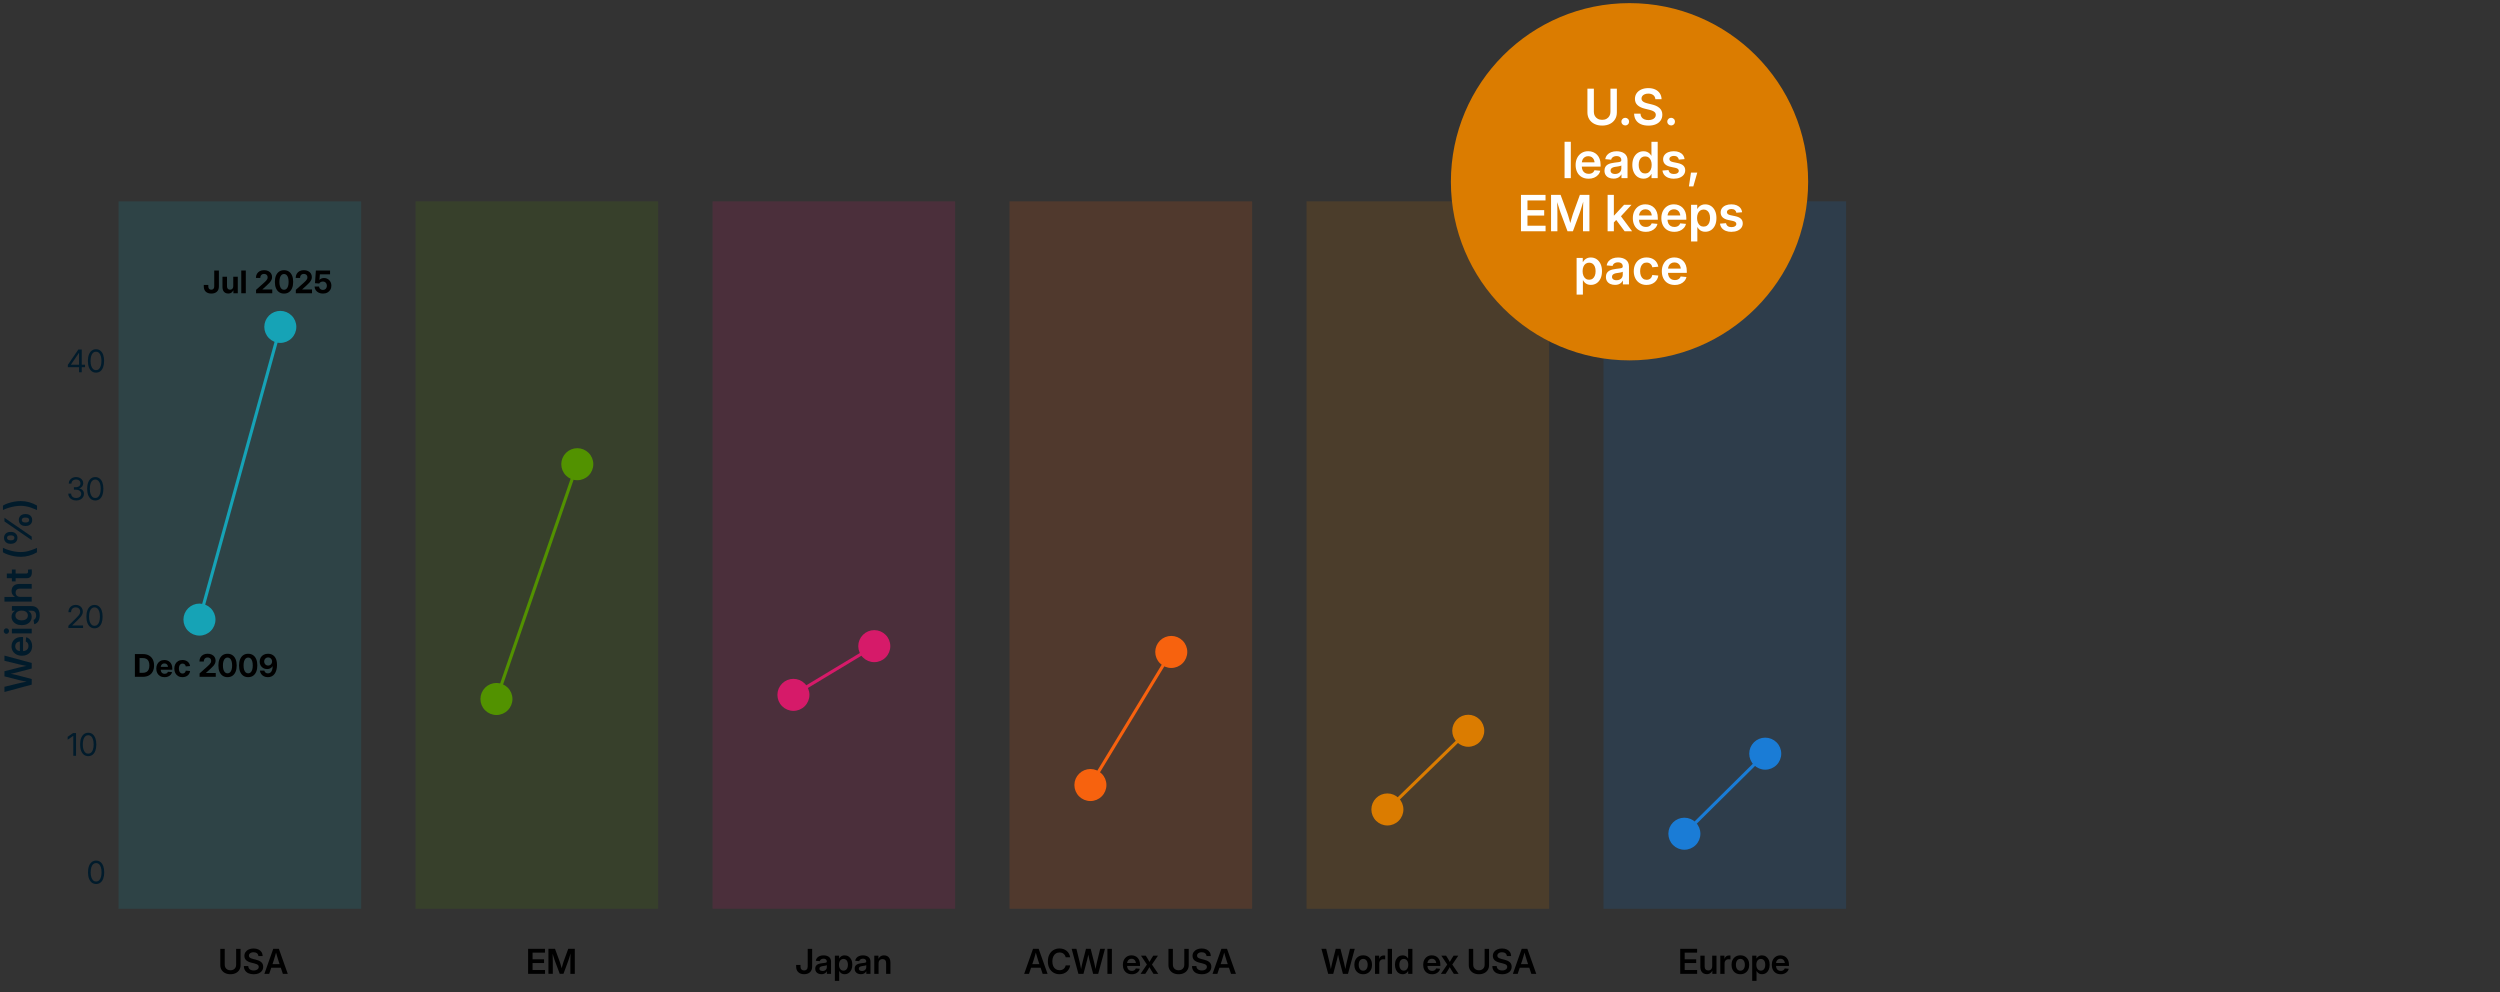 <?xml version="1.0" encoding="UTF-8"?>
<svg id="Layer_1" xmlns="http://www.w3.org/2000/svg" xmlns:xlink="http://www.w3.org/1999/xlink" version="1.1" viewBox="0 0 1600 635">
  <rect x="0" y="0" width="1600" height="635" fill="#333333" stroke="none"/>
  <!-- Generator: Adobe Illustrator 29.8.1, SVG Export Plug-In . SVG Version: 2.1.1 Build 2)  -->
  <defs>
    <style>
      .st0, .st1, .st2, .st3, .st4, .st5 {
        fill: none;
      }

      .st6, .st7, .st8, .st9, .st10, .st11 {
        opacity: .15;
      }

      .st6, .st12 {
        fill: #1a7cd6;
      }

      .st13, .st1 {
        stroke: #db7c00;
      }

      .st13, .st14, .st8 {
        fill: #db7c00;
      }

      .st13, .st15 {
        stroke-miterlimit: 10;
      }

      .st1, .st2, .st16, .st3, .st17, .st4, .st18, .st5, .st12, .st19 {
        stroke-linejoin: round;
      }

      .st1, .st2, .st3, .st4, .st15, .st5 {
        stroke-width: 2px;
      }

      .st1, .st2, .st3, .st4, .st5 {
        stroke-linecap: square;
      }

      .st20, .st18 {
        fill: #d61a69;
      }

      .st21 {
        isolation: isolate;
      }

      .st2, .st18 {
        stroke: #d61a69;
      }

      .st22 {
        fill: #011b2b;
      }

      .st23 {
        clip-path: url(#clippath-1);
      }

      .st24 {
        clip-path: url(#clippath-3);
      }

      .st25 {
        clip-path: url(#clippath-4);
      }

      .st26 {
        clip-path: url(#clippath-2);
      }

      .st27 {
        clip-path: url(#clippath-7);
      }

      .st28 {
        clip-path: url(#clippath-6);
      }

      .st29 {
        clip-path: url(#clippath-9);
      }

      .st30 {
        clip-path: url(#clippath-8);
      }

      .st31 {
        clip-path: url(#clippath-5);
      }

      .st16, .st3 {
        stroke: #529200;
      }

      .st16, .st11 {
        fill: #529200;
      }

      .st32, .st15 {
        fill: #fff;
      }

      .st17 {
        fill: #f7620e;
        stroke: #f7620e;
      }

      .st4 {
        stroke: #f7620e;
      }

      .st7 {
        fill: #f7620e;
      }

      .st15, .st12 {
        stroke: #1a7cd6;
      }

      .st10, .st19 {
        fill: #16a3b6;
      }

      .st5, .st19 {
        stroke: #16a3b6;
      }

      .st33 {
        clip-path: url(#clippath);
      }
    </style>
    <clipPath id="clippath">
      <rect class="st0" x="75.89" y="183.26" width="155.25" height="398.34"/>
    </clipPath>
    <clipPath id="clippath-1">
      <rect class="st10" x="75.89" y="128.87" width="155.25" height="452.74"/>
    </clipPath>
    <clipPath id="clippath-2">
      <rect class="st0" x="265.97" y="183.26" width="155.25" height="398.34"/>
    </clipPath>
    <clipPath id="clippath-3">
      <rect class="st11" x="265.97" y="128.87" width="155.25" height="452.74"/>
    </clipPath>
    <clipPath id="clippath-4">
      <rect class="st0" x="646.11" y="183.26" width="155.25" height="398.34"/>
    </clipPath>
    <clipPath id="clippath-5">
      <rect class="st7" x="646.11" y="128.87" width="155.25" height="452.74"/>
    </clipPath>
    <clipPath id="clippath-6">
      <rect class="st0" x="836.18" y="183.26" width="155.25" height="398.34"/>
    </clipPath>
    <clipPath id="clippath-7">
      <rect class="st8" x="836.18" y="128.87" width="155.25" height="452.74"/>
    </clipPath>
    <clipPath id="clippath-8">
      <rect class="st0" x="1026.25" y="183.26" width="155.25" height="398.34"/>
    </clipPath>
    <clipPath id="clippath-9">
      <rect class="st6" x="1026.25" y="128.87" width="155.25" height="452.74"/>
    </clipPath>
  </defs>
  <g id="figure_1">
    <g id="axes_1">
      <g id="line2d_1">
        <g class="st33">
          <path class="st5" d="M127.65,396.54l51.75-187.33"/>
        </g>
      </g>
      <g id="matplotlib.axis_2">
        <g id="ytick_1">
          <g id="text_1">
            <g class="st21">
              <path class="st22" d="M61.51,565.75c-1.07,0-2-.3-2.77-.9s-1.37-1.46-1.79-2.57-.63-2.45-.63-4,.21-2.89.63-4.01,1.02-1.98,1.79-2.58,1.7-.91,2.77-.91,2,.3,2.78.91,1.38,1.47,1.79,2.58.62,2.45.62,4.01-.21,2.88-.62,4-1.01,1.98-1.79,2.58-1.7.9-2.78.9ZM61.51,564.17c.73,0,1.35-.24,1.87-.71s.92-1.15,1.19-2.03.42-1.93.42-3.16-.14-2.3-.42-3.18-.67-1.56-1.19-2.03-1.14-.71-1.87-.71-1.35.24-1.87.71-.92,1.15-1.19,2.03-.42,1.94-.42,3.18.14,2.29.42,3.16.67,1.55,1.19,2.03,1.14.71,1.87.71Z"/>
            </g>
          </g>
        </g>
        <g id="ytick_2">
          <g id="text_2">
            <g class="st21">
              <path class="st22" d="M48.67,469.17v14.55h-1.76v-12.77h-.05l-3.57,2.49v-1.88l3.43-2.38h1.95Z"/>
              <path class="st22" d="M56.46,483.93c-1.07,0-2-.3-2.77-.9s-1.37-1.46-1.79-2.57-.63-2.45-.63-4,.21-2.89.63-4.01,1.02-1.98,1.79-2.58,1.7-.91,2.77-.91,2,.3,2.78.91,1.38,1.47,1.79,2.58.62,2.45.62,4.01-.21,2.88-.62,4-1.01,1.98-1.79,2.58-1.7.9-2.78.9ZM56.46,482.35c.73,0,1.35-.24,1.87-.71s.92-1.15,1.19-2.03.42-1.93.42-3.16-.14-2.3-.42-3.18-.67-1.56-1.19-2.03-1.14-.71-1.87-.71-1.35.24-1.87.71-.92,1.15-1.19,2.03-.42,1.94-.42,3.18.14,2.29.42,3.16.67,1.55,1.19,2.03,1.14.71,1.87.71Z"/>
            </g>
          </g>
        </g>
        <g id="ytick_3">
          <g id="text_3">
            <g class="st21">
              <path class="st22" d="M43.75,401.9v-1.42l5.02-4.95c.59-.58,1.07-1.09,1.44-1.52s.65-.85.83-1.26.27-.85.27-1.32c0-.56-.12-1.04-.36-1.45s-.58-.72-1.01-.94-.93-.33-1.5-.33c-.62,0-1.15.13-1.59.38s-.78.61-1.01,1.07-.35,1.01-.35,1.63h-1.7c0-.92.2-1.74.59-2.44s.94-1.25,1.65-1.64,1.51-.59,2.43-.59,1.67.18,2.35.55,1.22.87,1.61,1.51.59,1.37.59,2.19c0,.59-.1,1.14-.31,1.67s-.55,1.08-1.02,1.67-1.1,1.27-1.88,2.04l-3.59,3.49v.07h6.96v1.59h-9.42Z"/>
              <path class="st22" d="M60.48,402.12c-1.07,0-2-.3-2.77-.9s-1.37-1.46-1.79-2.57-.63-2.45-.63-4,.21-2.89.63-4.01,1.02-1.98,1.79-2.58,1.7-.91,2.77-.91,2,.3,2.78.91,1.38,1.47,1.79,2.58.62,2.45.62,4.01-.21,2.88-.62,4-1.01,1.98-1.79,2.58-1.7.9-2.78.9ZM60.48,400.53c.73,0,1.35-.24,1.87-.71s.92-1.15,1.19-2.03.42-1.93.42-3.16-.14-2.3-.42-3.18-.67-1.56-1.19-2.03-1.14-.71-1.87-.71-1.35.24-1.87.71-.92,1.15-1.19,2.03-.42,1.94-.42,3.18.14,2.29.42,3.16.67,1.55,1.19,2.03,1.14.71,1.87.71Z"/>
            </g>
          </g>
        </g>
        <g id="ytick_4">
          <g id="text_4">
            <g class="st21">
              <path class="st22" d="M48.74,320.3c-.98,0-1.85-.19-2.6-.56s-1.35-.89-1.78-1.54-.66-1.42-.67-2.29h1.82c.02.59.16,1.09.43,1.51s.64.74,1.11.96,1.03.33,1.66.33,1.21-.11,1.7-.33.87-.53,1.15-.94.42-.87.42-1.41-.14-.99-.43-1.38-.69-.7-1.21-.92-1.14-.33-1.86-.33h-1.18v-1.58h1.18c.6,0,1.12-.1,1.58-.3s.81-.48,1.06-.84.38-.79.38-1.27c0-.52-.12-.97-.35-1.35s-.56-.67-.98-.87-.92-.31-1.49-.31-1.07.1-1.51.31-.79.51-1.04.9-.39.86-.4,1.42h-1.74c.01-.83.23-1.56.64-2.19s.97-1.12,1.68-1.48,1.5-.53,2.39-.53,1.69.18,2.38.54,1.22.84,1.61,1.44.58,1.28.58,2.03-.23,1.45-.68,2.02-1.07.97-1.85,1.21v.07c.62.1,1.15.32,1.6.63s.8.72,1.04,1.2.37,1.01.37,1.61c0,.82-.22,1.55-.65,2.19s-1.03,1.14-1.78,1.51-1.61.55-2.56.55Z"/>
              <path class="st22" d="M60.97,320.3c-1.07,0-2-.3-2.77-.9s-1.37-1.46-1.79-2.57-.63-2.45-.63-4,.21-2.89.63-4.01,1.02-1.98,1.79-2.58,1.7-.91,2.77-.91,2,.3,2.78.91,1.38,1.47,1.79,2.58.62,2.45.62,4.01-.21,2.88-.62,4-1.01,1.98-1.79,2.58-1.7.9-2.78.9ZM60.97,318.72c.73,0,1.35-.24,1.87-.71s.92-1.15,1.19-2.03.42-1.93.42-3.16-.14-2.3-.42-3.18-.67-1.56-1.19-2.03-1.14-.71-1.87-.71-1.35.24-1.87.71-.92,1.15-1.19,2.03-.42,1.94-.42,3.18.14,2.29.42,3.16.67,1.55,1.19,2.03,1.14.71,1.87.71Z"/>
            </g>
          </g>
        </g>
        <g id="ytick_5">
          <g id="text_5">
            <g class="st21">
              <path class="st22" d="M43.42,234.99v-1.47l6.7-9.8h1.09v2.13h-.67l-5.13,7.5v.06h9.01v1.59h-11.01ZM50.6,238.26v-14.55h1.72v14.55h-1.72Z"/>
              <path class="st22" d="M61.44,238.48c-1.07,0-2-.3-2.77-.9s-1.37-1.46-1.79-2.57-.63-2.45-.63-4,.21-2.89.63-4.01,1.02-1.98,1.79-2.58,1.7-.91,2.77-.91,2,.3,2.78.91,1.38,1.47,1.79,2.58.62,2.45.62,4.01-.21,2.88-.62,4-1.01,1.98-1.79,2.58-1.7.9-2.78.9ZM61.44,236.9c.73,0,1.35-.24,1.87-.71s.92-1.15,1.19-2.03.42-1.93.42-3.16-.14-2.3-.42-3.18-.67-1.56-1.19-2.03-1.14-.71-1.87-.71-1.35.24-1.87.71-.92,1.15-1.19,2.03-.42,1.94-.42,3.18.14,2.29.42,3.16.67,1.55,1.19,2.03,1.14.71,1.87.71Z"/>
            </g>
          </g>
        </g>
        <g id="text_6">
          <g class="st21">
            <path class="st22" d="M20.31,438.16l-17.46,4.71v-3.32l9.36-2.3c.66-.16,1.35-.3,2.05-.44s1.41-.27,2.11-.4,1.4-.26,2.09-.39v.54c-.69-.13-1.38-.27-2.09-.4s-1.41-.28-2.11-.43-1.39-.3-2.05-.47l-9.36-2.39v-3.29l9.36-2.37c.66-.16,1.35-.32,2.05-.47s1.41-.3,2.11-.44,1.4-.28,2.09-.41v.57c-.69-.13-1.38-.26-2.09-.39s-1.41-.27-2.11-.42-1.39-.3-2.05-.45l-9.36-2.29v-3.33l17.46,4.72v3.54l-9.9,2.61c-.8.21-1.66.4-2.59.58s-1.93.37-2.99.57v-.77c1.05.22,2.03.41,2.95.57s1.79.36,2.63.57l9.9,2.61v3.55Z"/>
            <path class="st22" d="M20.58,413.47c0,1.27-.28,2.37-.83,3.3s-1.32,1.64-2.31,2.14-2.13.75-3.44.75-2.44-.25-3.44-.76-1.78-1.21-2.34-2.12-.84-1.95-.84-3.15c0-.86.14-1.65.43-2.37s.71-1.35,1.27-1.89,1.24-.96,2.04-1.25,1.73-.45,2.77-.45h.87v10.7h-2.05v-9.2l.57,1.36c-.72,0-1.34.12-1.87.36s-.94.59-1.23,1.05-.44,1.01-.44,1.66.15,1.19.44,1.66.7.82,1.22,1.07,1.12.38,1.79.38h1.35c.77,0,1.42-.13,1.97-.4s.97-.64,1.27-1.14.44-1.08.44-1.76c0-.47-.07-.89-.21-1.27s-.34-.69-.6-.95-.57-.45-.93-.57l.26-2.78c.76.17,1.43.52,2,1.04s1.03,1.18,1.35,1.96.48,1.66.48,2.62Z"/>
            <path class="st22" d="M5.77,403.89c0,.5-.16.92-.49,1.26s-.72.51-1.19.51-.88-.17-1.2-.51-.48-.76-.48-1.26.16-.92.48-1.26.72-.51,1.2-.51.87.17,1.19.52.49.76.49,1.25ZM20.31,405.39H7.61v-3h12.7v3Z"/>
            <path class="st22" d="M25.42,393.87c0,1.07-.15,2-.44,2.78s-.71,1.42-1.24,1.9-1.14.8-1.84.97l-.41-2.77c.3-.11.58-.29.83-.53s.44-.56.59-.96.22-.86.22-1.39c0-.93-.24-1.66-.71-2.2s-1.18-.8-2.12-.8h-2.16v.12c.41.21.77.48,1.1.82s.58.74.76,1.22.28,1.04.28,1.68c0,1.04-.26,1.96-.77,2.78s-1.24,1.45-2.19,1.91-2.08.69-3.4.69-2.49-.23-3.46-.7-1.72-1.1-2.26-1.92-.8-1.73-.8-2.77c0-.64.1-1.2.3-1.69s.46-.9.8-1.24.7-.62,1.11-.84v-.08h-1.99v-2.95h12.54c1.23,0,2.23.26,3.01.78s1.35,1.23,1.72,2.13.55,1.92.55,3.06ZM17.85,393.94c0-.66-.16-1.22-.49-1.69s-.78-.83-1.38-1.08-1.3-.38-2.11-.38-1.51.12-2.11.38-1.07.61-1.41,1.08-.5,1.04-.5,1.69.16,1.19.49,1.65.79.81,1.39,1.06,1.31.37,2.13.37,1.54-.12,2.13-.37,1.05-.6,1.37-1.06.47-1.01.47-1.65Z"/>
            <path class="st22" d="M13.01,382.01h7.3v3H2.85v-2.99h7.96v.49c-1.12-.38-1.96-.93-2.54-1.65s-.87-1.61-.87-2.68c0-.88.19-1.66.57-2.33s.93-1.19,1.66-1.56,1.63-.56,2.69-.56h7.99v3h-7.52c-.9,0-1.59.22-2.07.66s-.72,1.06-.72,1.86c0,.53.11,1,.33,1.42s.55.74,1,.98,1.01.36,1.68.36Z"/>
            <path class="st22" d="M4.35,370.05v-3h12.35c.45,0,.78-.1.97-.29s.29-.52.29-.99c0-.17,0-.38-.02-.62s-.03-.43-.05-.58l2.37-.22c.05.27.08.57.1.91s.03.67.03.99c0,1.27-.28,2.21-.84,2.85s-1.39.95-2.5.95H4.35ZM7.61,364.52h2.39v7.56h-2.39v-7.56Z"/>
            <path class="st22" d="M13.29,356.36c-1.32,0-2.69-.12-4.1-.37s-2.75-.59-4.03-1.02-2.37-.93-3.29-1.49v-2.86c1.16.55,2.4,1.02,3.7,1.43s2.62.72,3.93.94,2.58.33,3.78.33c1.08,0,2.15-.1,3.22-.29s2.19-.49,3.36-.88,2.44-.91,3.8-1.52v2.86c-1.59.94-3.27,1.65-5.03,2.14s-3.54.74-5.35.74Z"/>
            <path class="st22" d="M11.17,344.22c0,.78-.18,1.46-.53,2.03s-.83,1.01-1.43,1.32-1.28.46-2.04.46h-.6c-.77,0-1.45-.15-2.05-.46s-1.08-.75-1.43-1.32-.53-1.25-.53-2.03.18-1.47.53-2.03.83-1,1.43-1.31,1.29-.46,2.05-.46h.6c.76,0,1.44.15,2.04.46s1.08.75,1.43,1.31.53,1.24.53,2.02ZM20.31,345.72l-17.46-12v-2.33l17.46,12v2.33ZM9.23,344.22c0-.52-.19-.91-.57-1.17s-.87-.39-1.48-.39h-.6c-.61,0-1.11.13-1.49.38s-.58.65-.58,1.18.19.92.58,1.18.88.39,1.49.39h.6c.61,0,1.1-.13,1.48-.39s.57-.65.57-1.18ZM20.61,332.81c0,.78-.17,1.46-.52,2.03s-.82,1.01-1.43,1.32-1.29.46-2.04.46h-.6c-.76,0-1.44-.15-2.04-.46s-1.08-.75-1.43-1.32-.52-1.25-.52-2.03.17-1.47.52-2.03.82-1,1.43-1.31,1.29-.46,2.04-.46h.6c.77,0,1.45.15,2.05.46s1.08.75,1.42,1.31.52,1.24.52,2.02ZM18.67,332.81c0-.52-.19-.91-.57-1.17s-.88-.39-1.49-.39h-.6c-.61,0-1.11.13-1.49.38s-.58.65-.58,1.18.2.92.59,1.18.89.39,1.49.39h.6c.61,0,1.11-.13,1.49-.39s.57-.65.57-1.18Z"/>
            <path class="st22" d="M23.68,326.42c-1.38-.62-2.65-1.13-3.82-1.53s-2.29-.69-3.36-.88-2.13-.29-3.21-.29c-1.2,0-2.46.11-3.78.33s-2.63.53-3.93.93-2.54.88-3.7,1.44v-2.86c.92-.56,2.02-1.06,3.29-1.49s2.62-.77,4.03-1.02,2.78-.37,4.1-.37c1.81,0,3.6.25,5.37.74s3.44,1.21,5.02,2.14v2.86Z"/>
          </g>
        </g>
      </g>
      <g id="PathCollection_1">
        <g>
          <rect class="st10" x="75.89" y="128.87" width="155.25" height="452.74"/>
          <g class="st23">
            <g>
              <path id="m6e4709a8f9" class="st19" d="M127.65,406.29c2.59,0,5.07-1.03,6.89-2.86,1.83-1.83,2.86-4.31,2.86-6.89s-1.03-5.07-2.86-6.89c-1.83-1.83-4.31-2.86-6.89-2.86s-5.07,1.03-6.89,2.86c-1.83,1.83-2.86,4.31-2.86,6.89s1.03,5.07,2.86,6.89c1.83,1.83,4.31,2.86,6.89,2.86Z"/>
              <path id="m6e4709a8f91" data-name="m6e4709a8f9" class="st19" d="M179.4,218.96c2.59,0,5.07-1.03,6.89-2.86,1.83-1.83,2.86-4.31,2.86-6.89s-1.03-5.07-2.86-6.89c-1.83-1.83-4.31-2.86-6.89-2.86s-5.07,1.03-6.89,2.86c-1.83,1.83-2.86,4.31-2.86,6.89s1.03,5.07,2.86,6.89c1.83,1.83,4.31,2.86,6.89,2.86Z"/>
            </g>
          </g>
        </g>
      </g>
      <g id="text_7">
        <g class="st21">
          <path d="M147.49,623.51c-1.3,0-2.44-.25-3.42-.74-.97-.49-1.73-1.17-2.27-2.04-.54-.87-.81-1.88-.81-3.01v-10.46h2.84v10.24c0,.67.15,1.27.45,1.79.3.52.72.93,1.27,1.24.55.3,1.19.45,1.94.45s1.39-.15,1.93-.45.96-.71,1.26-1.24c.3-.52.45-1.12.45-1.79v-10.24h2.83v10.46c0,1.14-.27,2.14-.8,3.01-.53.87-1.29,1.55-2.26,2.04-.97.49-2.11.74-3.41.74Z"/>
          <path d="M162.35,623.52c-1.29,0-2.4-.21-3.33-.62s-1.65-1.02-2.16-1.8c-.51-.79-.77-1.73-.79-2.83h2.8c.02.61.18,1.12.47,1.54.29.42.7.74,1.21.96.52.22,1.11.33,1.79.33s1.22-.09,1.71-.29c.49-.19.87-.46,1.14-.8.28-.35.41-.75.41-1.22,0-.39-.11-.73-.33-1-.22-.28-.54-.51-.98-.71-.43-.2-.98-.38-1.63-.53l-1.76-.43c-1.48-.35-2.6-.88-3.36-1.59-.76-.71-1.13-1.63-1.13-2.76,0-.95.25-1.77.75-2.49.5-.71,1.19-1.27,2.07-1.66.88-.39,1.9-.59,3.06-.59s2.18.2,3.04.6c.86.4,1.54.97,2.02,1.7.48.73.74,1.59.77,2.57h-2.74c-.06-.77-.37-1.38-.92-1.81-.56-.43-1.29-.65-2.2-.65-.59,0-1.12.09-1.56.28-.45.19-.79.44-1.04.77-.25.33-.37.7-.37,1.12s.12.74.35,1.01c.23.27.56.5.98.69s.92.35,1.5.48l1.57.38c.72.17,1.38.38,1.96.63.58.26,1.08.57,1.5.93.42.37.74.79.96,1.28s.33,1.05.33,1.69c0,.97-.25,1.81-.74,2.54-.49.72-1.19,1.29-2.11,1.69-.91.4-2,.6-3.27.6Z"/>
          <path d="M169.21,623.26l5.66-16.01h3.6l5.7,16.01h-3.14l-2.81-8.37c-.28-.87-.57-1.83-.88-2.87s-.65-2.25-1.03-3.62h.71c-.38,1.38-.72,2.59-1.03,3.63-.3,1.04-.59,1.99-.87,2.86l-2.83,8.37h-3.09ZM172.54,619.37v-2.32h8.3v2.32h-8.3Z"/>
        </g>
      </g>
      <g id="text_8">
        <g class="st21">
          <path d="M89.32,418.61v14.55h-2.99v-14.55h2.99ZM91.46,433.16h-3.77v-2.55h3.61c.96,0,1.76-.18,2.4-.53s1.11-.88,1.43-1.58.47-1.58.47-2.63-.16-1.92-.47-2.62-.79-1.22-1.42-1.57-1.42-.52-2.37-.52h-3.71v-2.55h3.89c1.46,0,2.73.29,3.78.88s1.87,1.42,2.45,2.51.86,2.38.86,3.88-.29,2.8-.86,3.89-1.39,1.93-2.46,2.51-2.34.88-3.82.88Z"/>
          <path d="M105.28,433.39c-1.07,0-2-.23-2.79-.69s-1.4-1.1-1.83-1.92-.64-1.78-.64-2.88.22-2.03.65-2.86,1.04-1.47,1.81-1.94,1.67-.7,2.69-.7c.74,0,1.41.12,2.04.37s1.16.6,1.62,1.07.81,1.04,1.06,1.71.38,1.43.38,2.29v.79h-9.14v-1.84h7.73l-1.33.46c0-.54-.09-1.01-.27-1.41s-.45-.7-.79-.92-.76-.32-1.26-.32-.91.11-1.25.33-.62.52-.81.91-.28.84-.28,1.35v1.28c0,.57.1,1.07.3,1.48s.49.73.86.95.82.33,1.32.33c.36,0,.69-.05.98-.16s.53-.25.73-.45.34-.43.43-.69l2.64.21c-.15.64-.45,1.21-.89,1.7s-1.01.87-1.68,1.15-1.43.41-2.27.41Z"/>
          <path d="M116.8,433.39c-1.06,0-1.99-.23-2.77-.69s-1.4-1.11-1.83-1.93-.65-1.78-.65-2.87.22-2.05.65-2.88,1.04-1.47,1.83-1.93,1.71-.69,2.77-.69c.66,0,1.28.09,1.84.28s1.05.45,1.47.79.77.75,1.03,1.23.43,1.01.5,1.59l-2.75.22c-.05-.27-.13-.52-.24-.74s-.25-.41-.43-.57-.38-.28-.61-.37-.49-.13-.78-.13c-.5,0-.92.13-1.27.4s-.62.63-.8,1.11-.27,1.04-.27,1.67.09,1.19.27,1.67.45.85.8,1.11.77.4,1.27.4c.29,0,.54-.04.78-.13s.43-.21.61-.37.32-.35.43-.58.2-.48.25-.76l2.76.22c-.07.59-.23,1.12-.49,1.6s-.6.89-1.03,1.24-.92.62-1.48.81-1.18.28-1.85.28Z"/>
          <path d="M127.73,433.16v-2.18l5.25-4.69c.44-.4.82-.77,1.14-1.11s.57-.68.75-1.03.27-.74.27-1.17-.1-.84-.29-1.17-.46-.58-.81-.76-.75-.27-1.21-.27c-.49,0-.91.1-1.27.31s-.63.5-.83.89-.29.85-.29,1.39h-2.8c0-1.01.22-1.89.65-2.63s1.04-1.32,1.82-1.73,1.69-.62,2.74-.62,1.9.18,2.67.55,1.38.88,1.81,1.55.65,1.44.65,2.32c0,.62-.12,1.2-.36,1.74s-.61,1.11-1.11,1.69-1.17,1.24-1.99,1.97l-2.7,2.45v.06h6.27v2.43h-10.37Z"/>
          <path d="M145.62,433.38c-1.22,0-2.27-.3-3.14-.9s-1.54-1.46-2.01-2.57-.7-2.45-.7-4.01.23-2.89.7-4.01,1.14-1.98,2.01-2.58,1.92-.9,3.14-.9,2.26.3,3.14.9,1.55,1.46,2.02,2.58.7,2.46.7,4.01-.23,2.89-.7,4.01-1.14,1.97-2.01,2.57-1.92.9-3.14.9ZM145.62,430.94c.61,0,1.14-.2,1.58-.6s.77-.98,1.01-1.73.35-1.66.35-2.71-.12-1.97-.35-2.73-.57-1.34-1.01-1.74-.96-.6-1.58-.6-1.15.2-1.59.61-.77.98-1.01,1.74-.35,1.66-.35,2.72.12,1.96.35,2.71.57,1.33,1.01,1.73.97.6,1.59.6Z"/>
          <path d="M158.83,433.38c-1.22,0-2.27-.3-3.14-.9s-1.54-1.46-2.01-2.57-.7-2.45-.7-4.01.23-2.89.7-4.01,1.14-1.98,2.01-2.58,1.92-.9,3.14-.9,2.26.3,3.14.9,1.55,1.46,2.02,2.58.7,2.46.7,4.01-.23,2.89-.7,4.01-1.14,1.97-2.01,2.57-1.92.9-3.14.9ZM158.83,430.94c.61,0,1.14-.2,1.58-.6s.77-.98,1.01-1.73.35-1.66.35-2.71-.12-1.97-.35-2.73-.57-1.34-1.01-1.74-.96-.6-1.58-.6-1.15.2-1.59.61-.77.98-1.01,1.74-.35,1.66-.35,2.72.12,1.96.35,2.71.57,1.33,1.01,1.73.97.6,1.59.6Z"/>
          <path d="M171.45,433.39c-.96,0-1.81-.18-2.55-.55s-1.33-.87-1.77-1.51-.71-1.36-.81-2.16h2.86c.11.55.37.98.77,1.31s.9.49,1.51.49c.67,0,1.23-.19,1.67-.57s.78-.92,1.01-1.61.34-1.5.34-2.42h-.06c-.23.39-.52.72-.88,1s-.76.48-1.21.62-.93.21-1.45.21c-.91,0-1.71-.21-2.42-.62s-1.26-.98-1.67-1.7-.61-1.54-.61-2.46c0-.98.23-1.85.68-2.61s1.09-1.35,1.9-1.78,1.75-.64,2.8-.63c.83,0,1.6.14,2.29.43s1.3.72,1.82,1.31.92,1.33,1.2,2.22.42,1.96.42,3.18-.13,2.3-.4,3.27-.65,1.79-1.15,2.48-1.12,1.21-1.85,1.57-1.55.54-2.48.54ZM171.57,425.96c.36,0,.7-.07,1.01-.2s.58-.32.81-.56.41-.51.54-.83.2-.66.2-1.02c0-.48-.11-.92-.33-1.31s-.52-.71-.9-.94-.81-.35-1.29-.35-.92.11-1.3.34-.69.54-.91.93-.33.84-.33,1.33.11.94.33,1.33.52.7.9.93.81.34,1.28.34Z"/>
        </g>
      </g>
      <g id="text_9">
        <g class="st21">
          <path d="M135.24,187.88c-1.49,0-2.67-.4-3.53-1.19s-1.29-1.93-1.29-3.4v-.93h2.9v.96c0,.68.17,1.19.51,1.55s.8.54,1.38.54,1.05-.18,1.39-.54.51-.88.51-1.56v-10.19h2.98v10.19c0,1.47-.43,2.6-1.3,3.39s-2.05,1.18-3.54,1.18Z"/>
          <path d="M146.05,187.86c-.74,0-1.39-.16-1.94-.48s-.98-.79-1.28-1.4-.45-1.35-.45-2.21v-6.68h2.9v6.16c0,.68.17,1.21.51,1.58s.81.56,1.43.56c.4,0,.76-.09,1.07-.26s.55-.43.73-.77.26-.77.26-1.27v-6h2.9v10.59h-2.8l-.02-2.71h.35c-.31.92-.77,1.63-1.36,2.13s-1.36.76-2.28.76Z"/>
          <path d="M157.31,173.13v14.55h-2.9v-14.55h2.9Z"/>
          <path d="M163.88,187.68v-2.18l5.25-4.69c.44-.4.82-.77,1.14-1.11s.57-.68.75-1.03.27-.74.27-1.17-.1-.84-.29-1.17-.46-.58-.81-.76-.75-.27-1.21-.27c-.49,0-.91.1-1.27.31s-.63.5-.83.89-.29.85-.29,1.39h-2.8c0-1.01.22-1.89.65-2.63s1.04-1.32,1.82-1.73,1.69-.62,2.74-.62,1.9.18,2.67.55,1.38.88,1.81,1.55.65,1.44.65,2.32c0,.62-.12,1.2-.36,1.74s-.61,1.11-1.11,1.69-1.17,1.24-1.99,1.97l-2.7,2.45v.06h6.27v2.43h-10.37Z"/>
          <path d="M181.77,187.89c-1.22,0-2.27-.3-3.14-.9s-1.54-1.46-2.01-2.57-.7-2.45-.7-4.01.23-2.89.7-4.01,1.14-1.98,2.01-2.58,1.92-.9,3.14-.9,2.26.3,3.14.9,1.55,1.46,2.02,2.58.7,2.46.7,4.01-.23,2.89-.7,4.01-1.14,1.97-2.01,2.57-1.92.9-3.14.9ZM181.77,185.46c.61,0,1.14-.2,1.58-.6s.77-.98,1.01-1.73.35-1.66.35-2.71-.12-1.97-.35-2.73-.57-1.34-1.01-1.74-.96-.6-1.58-.6-1.15.2-1.59.61-.77.98-1.01,1.74-.35,1.66-.35,2.72.12,1.96.35,2.71.57,1.33,1.01,1.73.97.6,1.59.6Z"/>
          <path d="M189.33,187.68v-2.18l5.25-4.69c.44-.4.82-.77,1.14-1.11s.57-.68.75-1.03.27-.74.27-1.17-.1-.84-.29-1.17-.46-.58-.81-.76-.75-.27-1.21-.27c-.49,0-.91.1-1.27.31s-.63.5-.83.89-.29.85-.29,1.39h-2.8c0-1.01.22-1.89.65-2.63s1.04-1.32,1.82-1.73,1.69-.62,2.74-.62,1.9.18,2.67.55,1.38.88,1.81,1.55.65,1.44.65,2.32c0,.62-.12,1.2-.36,1.74s-.61,1.11-1.11,1.69-1.17,1.24-1.99,1.97l-2.7,2.45v.06h6.27v2.43h-10.37Z"/>
          <path d="M206.67,187.88c-1.02,0-1.92-.19-2.71-.57s-1.41-.91-1.88-1.58-.71-1.46-.75-2.35h2.87c.02.42.14.79.36,1.11s.52.58.88.77.78.28,1.23.28c.5,0,.94-.11,1.32-.34s.67-.54.88-.94.32-.86.32-1.38-.11-.99-.32-1.4-.51-.72-.88-.95-.81-.34-1.3-.34c-.55,0-1.04.11-1.46.34s-.74.54-.93.93l-2.71-.21.57-8.12h9.08v2.44h-6.51l-.31,3.54h.04c.33-.37.74-.66,1.25-.87s1.07-.31,1.68-.31c.65,0,1.26.12,1.83.36s1.07.58,1.5,1.02.76.96,1,1.55.36,1.24.36,1.94c0,.99-.22,1.87-.67,2.63s-1.08,1.36-1.88,1.8-1.75.65-2.83.65Z"/>
        </g>
      </g>
    </g>
    <g id="axes_2">
      <g id="line2d_7">
        <g class="st26">
          <path class="st3" d="M317.72,447.35l51.75-150.27"/>
        </g>
      </g>
      <g id="PathCollection_2">
        <g>
          <rect class="st11" x="265.97" y="128.87" width="155.25" height="452.74"/>
          <g class="st24">
            <g>
              <path id="m524d39164e" class="st16" d="M317.72,457.1c2.59,0,5.07-1.03,6.89-2.86,1.83-1.83,2.86-4.31,2.86-6.89s-1.03-5.07-2.86-6.89c-1.83-1.83-4.31-2.86-6.89-2.86s-5.07,1.03-6.89,2.86c-1.83,1.83-2.86,4.31-2.86,6.89s1.03,5.07,2.86,6.89c1.83,1.83,4.31,2.86,6.89,2.86Z"/>
              <path id="m524d39164e1" data-name="m524d39164e" class="st16" d="M369.47,306.84c2.59,0,5.07-1.03,6.89-2.86,1.83-1.83,2.86-4.31,2.86-6.89s-1.03-5.07-2.86-6.89c-1.83-1.83-4.31-2.86-6.89-2.86s-5.07,1.03-6.89,2.86c-1.83,1.83-2.86,4.31-2.86,6.89s1.03,5.07,2.86,6.89c1.83,1.83,4.31,2.86,6.89,2.86Z"/>
            </g>
          </g>
        </g>
      </g>
      <g id="text_10">
        <g class="st21">
          <path d="M337.98,623.26v-16.01h10.81v2.44h-7.95v4.26h7.36v2.4h-7.36v4.47h7.97v2.44h-10.83Z"/>
          <path d="M351,623.26v-16.01h4.2l3.08,8.35c.1.31.22.69.35,1.14.14.46.28.94.42,1.46.15.52.29,1.01.41,1.49.13.48.23.89.31,1.23h-.64c.09-.34.19-.74.32-1.22.12-.48.26-.97.41-1.48.15-.51.29-1,.42-1.46.14-.46.25-.85.35-1.16l3.04-8.35h4.2v16.01h-2.83v-8.13c0-.34,0-.75.02-1.22.01-.47.02-.98.04-1.51.01-.53.03-1.07.04-1.62s.02-1.06.02-1.56h.29c-.16.55-.32,1.11-.49,1.68-.17.57-.34,1.12-.5,1.65-.16.53-.31,1.02-.46,1.46-.14.44-.27.81-.38,1.11l-3.01,8.13h-2.37l-3.04-8.13c-.11-.29-.23-.66-.38-1.1-.14-.44-.3-.93-.46-1.46s-.34-1.08-.52-1.65-.35-1.14-.53-1.7h.35c0,.48.02.99.03,1.53,0,.54.02,1.08.04,1.61.01.53.03,1.04.04,1.52.01.48.02.9.02,1.25v8.13h-2.81Z"/>
        </g>
      </g>
    </g>
    <g id="axes_3">
      <g id="patch_4" class="st9">
        <path class="st20" d="M456.04,581.61h155.25V128.87h-155.25v452.74Z"/>
      </g>
      <g id="line2d_8">
        <path class="st2" d="M507.79,444.71l51.75-31.18"/>
      </g>
      <g id="PathCollection_3">
        <g>
          <path id="m83bae58d84" class="st18" d="M507.79,454.46c2.59,0,5.07-1.03,6.89-2.86,1.83-1.83,2.86-4.31,2.86-6.89s-1.03-5.07-2.86-6.89c-1.83-1.83-4.31-2.86-6.89-2.86s-5.07,1.03-6.89,2.86c-1.83,1.83-2.86,4.31-2.86,6.89s1.03,5.07,2.86,6.89c1.83,1.83,4.31,2.86,6.89,2.86Z"/>
          <path id="m83bae58d841" data-name="m83bae58d84" class="st18" d="M559.54,423.28c2.59,0,5.07-1.03,6.89-2.86,1.83-1.83,2.86-4.31,2.86-6.89s-1.03-5.07-2.86-6.89c-1.83-1.83-4.31-2.86-6.89-2.86s-5.07,1.03-6.89,2.86c-1.83,1.83-2.86,4.31-2.86,6.89s1.03,5.07,2.86,6.89c1.83,1.83,4.31,2.86,6.89,2.86Z"/>
        </g>
      </g>
      <g id="text_11">
        <g class="st21">
          <path d="M514.64,623.49c-1.55,0-2.79-.43-3.72-1.29s-1.39-2.08-1.39-3.67v-.97h2.78v.99c0,.82.21,1.45.63,1.89.42.43.98.65,1.68.65s1.26-.22,1.68-.65c.42-.43.63-1.07.63-1.9v-11.28h2.85v11.29c0,1.58-.46,2.8-1.39,3.66-.93.86-2.18,1.28-3.75,1.28Z"/>
          <path d="M525.73,623.48c-.76,0-1.44-.13-2.04-.4-.6-.26-1.07-.66-1.42-1.18-.35-.52-.52-1.16-.52-1.93,0-.66.12-1.2.37-1.63.25-.43.58-.77,1.01-1.03.43-.26.91-.45,1.45-.59.54-.13,1.1-.23,1.68-.29.7-.08,1.26-.15,1.69-.2s.73-.15.92-.27c.19-.12.28-.32.28-.58v-.06c0-.36-.08-.67-.25-.93-.17-.26-.4-.46-.71-.61s-.68-.21-1.13-.21-.84.07-1.18.21-.61.33-.81.57c-.2.24-.33.51-.39.8l-2.6-.24c.13-.73.42-1.36.86-1.88.45-.52,1.02-.92,1.73-1.19.71-.28,1.51-.41,2.41-.41.67,0,1.29.08,1.86.24.58.16,1.08.4,1.53.72.44.32.78.73,1.03,1.23.25.5.37,1.09.37,1.78v7.86h-2.66v-1.62h-.08c-.18.34-.42.64-.71.92-.3.28-.67.5-1.11.67s-.97.25-1.59.25ZM526.42,621.44c.58,0,1.08-.11,1.49-.33.41-.22.72-.51.94-.88.21-.37.32-.77.32-1.21v-1.32c-.09.06-.22.12-.41.18s-.4.11-.65.16c-.25.05-.5.09-.76.13-.26.04-.51.08-.75.11-.4.05-.77.14-1.1.27s-.59.31-.78.53c-.19.22-.29.51-.29.86,0,.32.08.59.25.82s.4.39.7.5.65.17,1.04.17Z"/>
          <path d="M534.31,627.75v-16.13h2.71v1.77h.1c.19-.35.45-.67.76-.97.31-.3.69-.54,1.13-.72.44-.18.96-.27,1.55-.27.95,0,1.8.24,2.54.73s1.32,1.18,1.75,2.08c.43.9.64,1.97.64,3.21s-.21,2.31-.63,3.21c-.42.9-1,1.6-1.73,2.09-.74.49-1.59.74-2.57.74-.58,0-1.09-.09-1.53-.27-.44-.18-.82-.43-1.12-.74s-.56-.64-.75-1.01h-.08v6.28h-2.75ZM539.84,621.21c.59,0,1.1-.15,1.52-.46.42-.31.74-.75.97-1.31.23-.57.34-1.23.34-2s-.11-1.43-.34-1.99c-.22-.56-.55-.99-.97-1.29-.42-.3-.92-.46-1.52-.46s-1.11.15-1.54.46c-.43.31-.77.74-1,1.3-.23.56-.35,1.22-.35,1.98s.12,1.41.35,1.98c.23.57.57,1.01,1,1.32.43.32.95.47,1.54.47Z"/>
          <path d="M550.96,623.48c-.76,0-1.44-.13-2.04-.4-.6-.26-1.07-.66-1.42-1.18-.35-.52-.52-1.16-.52-1.93,0-.66.12-1.2.37-1.63.25-.43.58-.77,1.01-1.03.43-.26.91-.45,1.45-.59.54-.13,1.1-.23,1.68-.29.7-.08,1.26-.15,1.69-.2s.73-.15.92-.27c.19-.12.28-.32.28-.58v-.06c0-.36-.08-.67-.25-.93-.17-.26-.4-.46-.71-.61s-.68-.21-1.13-.21-.84.07-1.18.21-.61.33-.81.57c-.2.24-.33.51-.39.8l-2.6-.24c.13-.73.42-1.36.86-1.88.45-.52,1.02-.92,1.73-1.19.71-.28,1.51-.41,2.41-.41.67,0,1.29.08,1.86.24.58.16,1.08.4,1.53.72.44.32.78.73,1.03,1.23.25.5.37,1.09.37,1.78v7.86h-2.66v-1.62h-.08c-.18.34-.42.64-.71.92-.3.28-.67.5-1.11.67s-.97.25-1.59.25ZM551.65,621.44c.58,0,1.08-.11,1.49-.33.41-.22.72-.51.94-.88.21-.37.32-.77.32-1.21v-1.32c-.09.06-.22.12-.41.18s-.4.11-.65.16c-.25.05-.5.09-.76.13-.26.04-.51.08-.75.11-.4.05-.77.14-1.1.27s-.59.31-.78.53c-.19.22-.29.51-.29.86,0,.32.08.59.25.82s.4.39.7.5.65.17,1.04.17Z"/>
          <path d="M562.29,616.57v6.69h-2.75v-11.64h2.66v2.93s-.38,0-.38,0c.35-1.02.86-1.8,1.51-2.33s1.48-.79,2.46-.79c.81,0,1.52.17,2.13.52.61.35,1.08.86,1.43,1.53.34.67.52,1.49.52,2.46v7.33h-2.75v-6.9c0-.82-.2-1.46-.61-1.9-.41-.44-.97-.66-1.7-.66-.49,0-.92.1-1.3.3s-.68.51-.9.92c-.22.41-.33.93-.33,1.54Z"/>
        </g>
      </g>
    </g>
    <g id="axes_4">
      <g id="line2d_9">
        <g class="st25">
          <path class="st4" d="M697.86,502.42l51.75-85.18"/>
        </g>
      </g>
      <g id="PathCollection_4">
        <g>
          <rect class="st7" x="646.11" y="128.87" width="155.25" height="452.74"/>
          <g class="st31">
            <g>
              <path id="m30466e07df" class="st17" d="M697.86,512.17c2.59,0,5.07-1.03,6.89-2.86,1.83-1.83,2.86-4.31,2.86-6.89s-1.03-5.07-2.86-6.89c-1.83-1.83-4.31-2.86-6.89-2.86s-5.07,1.03-6.89,2.86c-1.83,1.83-2.86,4.31-2.86,6.89s1.03,5.07,2.86,6.89c1.83,1.83,4.31,2.86,6.89,2.86Z"/>
              <path id="m30466e07df1" data-name="m30466e07df" class="st17" d="M749.61,426.99c2.59,0,5.07-1.03,6.89-2.86,1.83-1.83,2.86-4.31,2.86-6.89s-1.03-5.07-2.86-6.89c-1.83-1.83-4.31-2.86-6.89-2.86s-5.07,1.03-6.89,2.86c-1.83,1.83-2.86,4.31-2.86,6.89s1.03,5.07,2.86,6.89c1.83,1.83,4.31,2.86,6.89,2.86Z"/>
            </g>
          </g>
        </g>
      </g>
      <g id="text_12">
        <g class="st21">
          <path d="M655.48,623.26l5.66-16.01h3.6l5.7,16.01h-3.14l-2.81-8.37c-.28-.87-.57-1.83-.88-2.87s-.65-2.25-1.03-3.62h.71c-.38,1.38-.72,2.59-1.03,3.63-.3,1.04-.59,1.99-.87,2.86l-2.83,8.37h-3.09ZM658.81,619.37v-2.32h8.3v2.32h-8.3Z"/>
          <path d="M678.08,623.5c-1.44,0-2.72-.33-3.84-1-1.12-.67-2-1.62-2.64-2.85-.64-1.23-.96-2.69-.96-4.38s.32-3.16.96-4.4c.64-1.24,1.52-2.19,2.64-2.85,1.12-.67,2.4-1,3.84-1,.89,0,1.72.13,2.49.39s1.46.63,2.06,1.12c.6.49,1.1,1.08,1.49,1.78.39.7.65,1.48.78,2.36h-2.88c-.1-.49-.27-.93-.5-1.32-.23-.38-.52-.71-.86-.97-.34-.26-.73-.47-1.16-.6-.43-.14-.9-.2-1.39-.2-.93,0-1.74.23-2.43.69-.69.46-1.23,1.11-1.61,1.96-.38.85-.57,1.86-.57,3.04s.19,2.2.57,3.04.92,1.5,1.61,1.95c.69.45,1.5.68,2.43.68.49,0,.96-.07,1.39-.2s.81-.34,1.16-.6c.34-.26.63-.59.86-.97.24-.38.4-.82.5-1.31h2.89c-.12.82-.37,1.58-.75,2.27s-.87,1.28-1.47,1.79c-.6.5-1.29.89-2.07,1.17-.78.28-1.63.41-2.55.41Z"/>
          <path d="M690.18,623.26l-4.32-16.01h3.04l2.11,8.58c.14.61.28,1.24.4,1.88.13.64.25,1.29.37,1.93s.24,1.28.35,1.91h-.49c.12-.63.25-1.27.37-1.91.13-.64.26-1.29.39-1.93s.28-1.27.43-1.88l2.19-8.58h3.02l2.17,8.58c.15.61.3,1.24.43,1.88.14.64.27,1.29.4,1.93s.25,1.28.38,1.91h-.53c.12-.63.24-1.27.36-1.91.12-.64.25-1.29.38-1.93s.27-1.27.41-1.88l2.09-8.58h3.05l-4.33,16.01h-3.24l-2.4-9.08c-.19-.73-.37-1.52-.53-2.37-.16-.85-.33-1.77-.52-2.74h.71c-.2.96-.38,1.86-.53,2.7-.15.84-.33,1.64-.53,2.41l-2.4,9.08h-3.25Z"/>
          <path d="M711.6,607.26v16.01h-2.86v-16.01h2.86Z"/>
          <path d="M724.3,623.51c-1.17,0-2.18-.25-3.02-.76-.85-.51-1.5-1.21-1.96-2.12-.46-.91-.69-1.96-.69-3.15s.23-2.24.7-3.15c.47-.91,1.11-1.63,1.94-2.14.83-.52,1.79-.77,2.88-.77.79,0,1.51.13,2.18.4.66.26,1.24.65,1.73,1.16s.88,1.13,1.15,1.88c.27.74.41,1.59.41,2.54v.79h-9.81v-1.88h8.43l-1.25.53c0-.66-.11-1.23-.33-1.71-.22-.48-.54-.86-.96-1.13-.42-.27-.93-.4-1.52-.4s-1.09.13-1.52.4c-.43.27-.75.64-.98,1.12-.23.48-.34,1.02-.34,1.64v1.24c0,.7.12,1.3.37,1.81.24.5.59.89,1.04,1.16.45.27.99.4,1.61.4.43,0,.82-.06,1.16-.19.34-.13.63-.31.87-.55.24-.24.41-.52.53-.85l2.55.24c-.16.69-.48,1.31-.96,1.84s-1.08.94-1.79,1.24-1.52.44-2.41.44Z"/>
          <path d="M729.97,623.26l4.65-6.83-.02,1.74-4.37-6.55h3.04l1.2,1.91c.32.54.62,1.06.89,1.56.27.51.55,1,.83,1.5h-1.05c.29-.49.58-.99.84-1.5.27-.5.57-1.03.9-1.56l1.22-1.91h3l-4.44,6.57.02-1.73,4.6,6.8h-3.04l-1.41-2.19c-.32-.52-.62-1.03-.89-1.53s-.55-.98-.83-1.46h1.01c-.28.48-.55.97-.82,1.46-.27.49-.56,1-.89,1.53l-1.43,2.19h-3.02Z"/>
          <path d="M754.31,623.51c-1.3,0-2.44-.25-3.42-.74-.97-.49-1.73-1.17-2.27-2.04-.54-.87-.81-1.88-.81-3.01v-10.46h2.84v10.24c0,.67.15,1.27.45,1.79.3.52.72.93,1.27,1.24.55.3,1.19.45,1.94.45s1.39-.15,1.93-.45.96-.71,1.26-1.24c.3-.52.45-1.12.45-1.79v-10.24h2.83v10.46c0,1.14-.27,2.14-.8,3.01-.53.87-1.29,1.55-2.26,2.04-.97.49-2.11.74-3.41.74Z"/>
          <path d="M769.16,623.52c-1.29,0-2.4-.21-3.33-.62s-1.65-1.02-2.16-1.8c-.51-.79-.77-1.73-.79-2.83h2.8c.02.61.18,1.12.47,1.54.29.42.7.74,1.21.96.52.22,1.11.33,1.79.33s1.22-.09,1.71-.29c.49-.19.87-.46,1.14-.8.28-.35.41-.75.41-1.22,0-.39-.11-.73-.33-1-.22-.28-.54-.51-.98-.71-.43-.2-.98-.38-1.63-.53l-1.76-.43c-1.48-.35-2.6-.88-3.36-1.59-.76-.71-1.13-1.63-1.13-2.76,0-.95.25-1.77.75-2.49.5-.71,1.19-1.27,2.07-1.66.88-.39,1.9-.59,3.06-.59s2.18.2,3.04.6c.86.4,1.54.97,2.02,1.7.48.73.74,1.59.77,2.57h-2.74c-.06-.77-.37-1.38-.92-1.81-.56-.43-1.29-.65-2.2-.65-.59,0-1.12.09-1.56.28-.45.19-.79.44-1.04.77-.25.33-.37.7-.37,1.12s.12.74.35,1.01c.23.27.56.5.98.69s.92.35,1.5.48l1.57.38c.72.17,1.38.38,1.96.63.58.26,1.08.57,1.5.93.42.37.74.79.96,1.28s.33,1.05.33,1.69c0,.97-.25,1.81-.74,2.54-.49.72-1.19,1.29-2.11,1.69-.91.4-2,.6-3.27.6Z"/>
          <path d="M776.03,623.26l5.66-16.01h3.6l5.7,16.01h-3.14l-2.81-8.37c-.28-.87-.57-1.83-.88-2.87s-.65-2.25-1.03-3.62h.71c-.38,1.38-.72,2.59-1.03,3.63-.3,1.04-.59,1.99-.87,2.86l-2.83,8.37h-3.09ZM779.36,619.37v-2.32h8.3v2.32h-8.3Z"/>
        </g>
      </g>
    </g>
    <g id="axes_5">
      <g id="line2d_10">
        <g class="st28">
          <path class="st1" d="M887.93,518.05l51.75-50.36"/>
        </g>
      </g>
      <g id="PathCollection_5">
        <g>
          <rect class="st8" x="836.18" y="128.87" width="155.25" height="452.74"/>
          <g class="st27">
            <g>
              <path id="mdf631df664" class="st13" d="M887.93,527.8c2.59,0,5.07-1.03,6.89-2.86,1.83-1.83,2.86-4.31,2.86-6.89s-1.03-5.07-2.86-6.89c-1.83-1.83-4.31-2.86-6.89-2.86s-5.07,1.03-6.89,2.86c-1.83,1.83-2.86,4.31-2.86,6.89s1.03,5.07,2.86,6.89c1.83,1.83,4.31,2.86,6.89,2.86Z"/>
              <path id="mdf631df6641" data-name="mdf631df664" class="st13" d="M939.68,477.44c2.59,0,5.07-1.03,6.89-2.86,1.83-1.83,2.86-4.31,2.86-6.89s-1.03-5.07-2.86-6.89c-1.83-1.83-4.31-2.86-6.89-2.86s-5.07,1.03-6.89,2.86c-1.83,1.83-2.86,4.31-2.86,6.89s1.03,5.07,2.86,6.89c1.83,1.83,4.31,2.86,6.89,2.86Z"/>
            </g>
          </g>
        </g>
      </g>
      <g id="text_13">
        <g class="st21">
          <path d="M850.04,623.26l-4.32-16.01h3.04l2.11,8.58c.14.61.28,1.24.4,1.88.13.64.25,1.29.37,1.93s.24,1.28.35,1.91h-.49c.12-.63.25-1.27.37-1.91.13-.64.26-1.29.39-1.93s.28-1.27.43-1.88l2.19-8.58h3.02l2.17,8.58c.15.61.3,1.24.43,1.88.14.64.27,1.29.4,1.93s.25,1.28.38,1.91h-.53c.12-.63.24-1.27.36-1.91.12-.64.25-1.29.38-1.93s.27-1.27.41-1.88l2.09-8.58h3.05l-4.33,16.01h-3.24l-2.4-9.08c-.19-.73-.37-1.52-.53-2.37-.16-.85-.33-1.77-.52-2.74h.71c-.2.96-.38,1.86-.53,2.7-.15.84-.33,1.64-.53,2.41l-2.4,9.08h-3.25Z"/>
          <path d="M872.44,623.51c-1.13,0-2.12-.25-2.98-.76-.85-.51-1.51-1.21-1.98-2.12-.47-.91-.7-1.96-.7-3.16s.23-2.26.7-3.17c.47-.91,1.13-1.62,1.98-2.13s1.84-.76,2.98-.76,2.13.25,2.98.76c.85.51,1.51,1.22,1.98,2.13.47.91.7,1.97.7,3.17s-.23,2.26-.7,3.16c-.47.91-1.13,1.61-1.98,2.12-.85.5-1.84.76-2.98.76ZM872.44,621.24c.62,0,1.14-.16,1.56-.48.43-.32.75-.76.98-1.33.23-.57.34-1.22.34-1.96s-.11-1.41-.34-1.98c-.22-.57-.55-1.01-.98-1.33-.43-.32-.95-.48-1.56-.48s-1.13.16-1.56.48c-.43.32-.76.76-.98,1.33-.22.57-.33,1.23-.33,1.98s.11,1.4.33,1.97.55,1.01.98,1.33c.43.32.95.48,1.56.48Z"/>
          <path d="M880.01,623.26v-11.64h2.65v1.94h.09c.21-.67.55-1.19,1.04-1.54.49-.35,1.09-.53,1.8-.53.17,0,.33,0,.5.02.17.01.32.03.43.05v2.47c-.1-.02-.28-.04-.53-.07-.25-.02-.5-.04-.76-.04-.47,0-.89.1-1.26.31-.38.21-.67.51-.89.9-.22.39-.33.86-.33,1.42v6.71h-2.75Z"/>
          <path d="M890.88,607.26v16.01h-2.75v-16.01h2.75Z"/>
          <path d="M897.71,623.49c-.97,0-1.82-.25-2.56-.74-.74-.49-1.32-1.19-1.74-2.09-.42-.9-.63-1.97-.63-3.21s.21-2.31.64-3.21c.43-.9,1.01-1.6,1.75-2.08.74-.49,1.58-.73,2.53-.73.59,0,1.11.09,1.55.27.44.18.81.42,1.12.72.31.3.56.62.76.98h.06v-6.14h2.75v16.01h-2.71v-1.8h-.09c-.19.37-.45.71-.76,1.02s-.69.55-1.13.74c-.44.18-.96.27-1.54.27ZM898.41,621.21c.59,0,1.11-.16,1.54-.47.43-.32.77-.76,1-1.32.23-.57.35-1.22.35-1.98s-.12-1.42-.35-1.98c-.23-.56-.56-.99-.99-1.3s-.95-.46-1.55-.46-1.09.15-1.52.46c-.43.3-.75.74-.97,1.29s-.33,1.22-.33,1.99.11,1.43.34,2c.22.57.55,1,.97,1.31s.93.46,1.51.46Z"/>
          <path d="M916.51,623.51c-1.17,0-2.18-.25-3.02-.76-.85-.51-1.5-1.21-1.96-2.12-.46-.91-.69-1.96-.69-3.15s.23-2.24.7-3.15c.47-.91,1.11-1.63,1.94-2.14.83-.52,1.79-.77,2.88-.77.79,0,1.51.13,2.18.4.66.26,1.24.65,1.73,1.16s.88,1.13,1.15,1.88c.27.74.41,1.59.41,2.54v.79h-9.81v-1.88h8.43l-1.25.53c0-.66-.11-1.23-.33-1.71-.22-.48-.54-.86-.96-1.13-.42-.27-.93-.4-1.52-.4s-1.09.13-1.52.4c-.43.27-.75.64-.98,1.12-.23.48-.34,1.02-.34,1.64v1.24c0,.7.12,1.3.37,1.81.24.5.59.89,1.04,1.16.45.27.99.4,1.61.4.43,0,.82-.06,1.16-.19.34-.13.63-.31.87-.55.24-.24.41-.52.53-.85l2.55.24c-.16.69-.48,1.31-.96,1.84s-1.08.94-1.79,1.24-1.52.44-2.41.44Z"/>
          <path d="M922.18,623.26l4.65-6.83-.02,1.74-4.37-6.55h3.04l1.2,1.91c.32.54.62,1.06.89,1.56.27.51.55,1,.83,1.5h-1.05c.29-.49.58-.99.84-1.5.27-.5.57-1.03.9-1.56l1.22-1.91h3l-4.44,6.57.02-1.73,4.6,6.8h-3.04l-1.41-2.19c-.32-.52-.62-1.03-.89-1.53s-.55-.98-.83-1.46h1.01c-.28.48-.55.97-.82,1.46-.27.49-.56,1-.89,1.53l-1.43,2.19h-3.02Z"/>
          <path d="M946.52,623.51c-1.3,0-2.44-.25-3.42-.74-.97-.49-1.73-1.17-2.27-2.04-.54-.87-.81-1.88-.81-3.01v-10.46h2.84v10.24c0,.67.15,1.27.45,1.79.3.52.72.93,1.27,1.24.55.3,1.19.45,1.94.45s1.39-.15,1.93-.45.96-.71,1.26-1.24c.3-.52.45-1.12.45-1.79v-10.24h2.83v10.46c0,1.14-.27,2.14-.8,3.01-.53.87-1.29,1.55-2.26,2.04-.97.49-2.11.74-3.41.74Z"/>
          <path d="M961.37,623.52c-1.29,0-2.4-.21-3.33-.62s-1.65-1.02-2.16-1.8c-.51-.79-.77-1.73-.79-2.83h2.8c.02.61.18,1.12.47,1.54.29.42.7.74,1.21.96.52.22,1.11.33,1.79.33s1.22-.09,1.71-.29c.49-.19.87-.46,1.14-.8.28-.35.41-.75.41-1.22,0-.39-.11-.73-.33-1-.22-.28-.54-.51-.98-.71-.43-.2-.98-.38-1.63-.53l-1.76-.43c-1.48-.35-2.6-.88-3.36-1.59-.76-.71-1.13-1.63-1.13-2.76,0-.95.25-1.77.75-2.49.5-.71,1.19-1.27,2.07-1.66.88-.39,1.9-.59,3.06-.59s2.18.2,3.04.6c.86.4,1.54.97,2.02,1.7.48.73.74,1.59.77,2.57h-2.74c-.06-.77-.37-1.38-.92-1.81-.56-.43-1.29-.65-2.2-.65-.59,0-1.12.09-1.56.28-.45.19-.79.44-1.04.77-.25.33-.37.7-.37,1.12s.12.74.35,1.01c.23.27.56.5.98.69s.92.35,1.5.48l1.57.38c.72.17,1.38.38,1.96.63.58.26,1.08.57,1.5.93.42.37.74.79.96,1.28s.33,1.05.33,1.69c0,.97-.25,1.81-.74,2.54-.49.72-1.19,1.29-2.11,1.69-.91.4-2,.6-3.27.6Z"/>
          <path d="M968.24,623.26l5.66-16.01h3.6l5.7,16.01h-3.14l-2.81-8.37c-.28-.87-.57-1.83-.88-2.87s-.65-2.25-1.03-3.62h.71c-.38,1.38-.72,2.59-1.03,3.63-.3,1.04-.59,1.99-.87,2.86l-2.83,8.37h-3.09ZM971.57,619.37v-2.32h8.3v2.32h-8.3Z"/>
        </g>
      </g>
    </g>
    <g id="axes_6">
      <g id="line2d_11">
        <g class="st30">
          <path class="st15" d="M1078,533.58l51.75-51.24"/>
        </g>
      </g>
      <g id="PathCollection_6">
        <g>
          <rect class="st6" x="1026.25" y="128.87" width="155.25" height="452.74"/>
          <g class="st29">
            <g>
              <path id="ma2704f360c" class="st12" d="M1078,543.33c2.59,0,5.07-1.03,6.89-2.86,1.83-1.83,2.86-4.31,2.86-6.89s-1.03-5.07-2.86-6.89c-1.83-1.83-4.31-2.86-6.89-2.86s-5.07,1.03-6.89,2.86c-1.83,1.83-2.86,4.31-2.86,6.89s1.03,5.07,2.86,6.89c1.83,1.83,4.31,2.86,6.89,2.86Z"/>
              <path id="ma2704f360c1" data-name="ma2704f360c" class="st12" d="M1129.75,492.09c2.59,0,5.07-1.03,6.89-2.86,1.83-1.83,2.86-4.31,2.86-6.89s-1.03-5.07-2.86-6.89c-1.83-1.83-4.31-2.86-6.89-2.86s-5.07,1.03-6.89,2.86c-1.83,1.83-2.86,4.31-2.86,6.89s1.03,5.07,2.86,6.89c1.83,1.83,4.31,2.86,6.89,2.86Z"/>
            </g>
          </g>
        </g>
      </g>
      <g id="text_14">
        <g class="st21">
          <path d="M1075.34,623.26v-16.01h10.81v2.44h-7.95v4.26h7.36v2.4h-7.36v4.47h7.97v2.44h-10.83Z"/>
          <path d="M1092.31,623.46c-.8,0-1.51-.17-2.13-.52-.62-.35-1.1-.86-1.44-1.53-.34-.67-.52-1.49-.52-2.45v-7.34h2.75v6.91c0,.82.21,1.45.62,1.89.41.44.98.67,1.7.67.49,0,.92-.1,1.29-.31.38-.21.67-.51.89-.92.22-.41.33-.93.33-1.54v-6.69h2.75v11.64h-2.65l-.02-2.92h.4c-.36,1.02-.87,1.8-1.53,2.33-.66.53-1.48.79-2.45.79Z"/>
          <path d="M1100.99,623.26v-11.64h2.65v1.94h.09c.21-.67.55-1.19,1.04-1.54.49-.35,1.09-.53,1.8-.53.17,0,.33,0,.5.02.17.01.32.03.43.05v2.47c-.1-.02-.28-.04-.53-.07-.25-.02-.5-.04-.76-.04-.47,0-.89.1-1.26.31-.38.21-.67.51-.89.9-.22.39-.33.86-.33,1.42v6.71h-2.75Z"/>
          <path d="M1113.84,623.51c-1.13,0-2.12-.25-2.98-.76-.85-.51-1.51-1.21-1.98-2.12-.47-.91-.7-1.96-.7-3.16s.23-2.26.7-3.17c.47-.91,1.13-1.62,1.98-2.13s1.84-.76,2.98-.76,2.13.25,2.98.76c.85.51,1.51,1.22,1.98,2.13.47.91.7,1.97.7,3.17s-.23,2.26-.7,3.16c-.47.91-1.13,1.61-1.98,2.12-.85.5-1.84.76-2.98.76ZM1113.84,621.24c.62,0,1.14-.16,1.56-.48.43-.32.75-.76.98-1.33.23-.57.34-1.22.34-1.96s-.11-1.41-.34-1.98c-.22-.57-.55-1.01-.98-1.33-.43-.32-.95-.48-1.56-.48s-1.13.16-1.56.48c-.43.32-.76.76-.98,1.33-.22.57-.33,1.23-.33,1.98s.11,1.4.33,1.97.55,1.01.98,1.33c.43.32.95.48,1.56.48Z"/>
          <path d="M1121.41,627.75v-16.13h2.71v1.77h.1c.19-.35.45-.67.76-.97.31-.3.69-.54,1.13-.72.44-.18.96-.27,1.55-.27.95,0,1.8.24,2.54.73s1.32,1.18,1.75,2.08c.43.9.64,1.97.64,3.21s-.21,2.31-.63,3.21c-.42.9-1,1.6-1.73,2.09-.74.49-1.59.74-2.57.74-.58,0-1.09-.09-1.53-.27-.44-.18-.82-.43-1.12-.74s-.56-.64-.75-1.01h-.08v6.28h-2.75ZM1126.94,621.21c.59,0,1.1-.15,1.52-.46.42-.31.74-.75.97-1.31.23-.57.34-1.23.34-2s-.11-1.43-.34-1.99c-.22-.56-.55-.99-.97-1.29-.42-.3-.92-.46-1.52-.46s-1.11.15-1.54.46c-.43.31-.77.74-1,1.3-.23.56-.35,1.22-.35,1.98s.12,1.41.35,1.98c.23.57.57,1.01,1,1.32.43.32.95.47,1.54.47Z"/>
          <path d="M1139.62,623.51c-1.17,0-2.18-.25-3.02-.76-.85-.51-1.5-1.21-1.96-2.12-.46-.91-.69-1.96-.69-3.15s.23-2.24.7-3.15c.47-.91,1.11-1.63,1.94-2.14.83-.52,1.79-.77,2.88-.77.79,0,1.51.13,2.18.4.66.26,1.24.65,1.73,1.16s.88,1.13,1.15,1.88c.27.74.41,1.59.41,2.54v.79h-9.81v-1.88h8.43l-1.25.53c0-.66-.11-1.23-.33-1.71-.22-.48-.54-.86-.96-1.13-.42-.27-.93-.4-1.52-.4s-1.09.13-1.52.4c-.43.27-.75.64-.98,1.12-.23.48-.34,1.02-.34,1.64v1.24c0,.7.12,1.3.37,1.81.24.5.59.89,1.04,1.16.45.27.99.4,1.61.4.43,0,.82-.06,1.16-.19.34-.13.63-.31.87-.55.24-.24.41-.52.53-.85l2.55.24c-.16.69-.48,1.31-.96,1.84s-1.08.94-1.79,1.24-1.52.44-2.41.44Z"/>
        </g>
      </g>
    </g>
    <circle class="st14" cx="1042.89" cy="116.32" r="114.32"/>
    <g id="text_131" data-name="text_13">
      <g class="st21">
        <path class="st32" d="M1025.39,80.37c-1.9,0-3.55-.36-4.97-1.07-1.42-.71-2.52-1.7-3.3-2.97s-1.17-2.73-1.17-4.38v-15.22h4.12v14.89c0,.98.22,1.85.65,2.61.43.76,1.05,1.36,1.84,1.8s1.74.66,2.82.66,2.02-.22,2.81-.66c.79-.44,1.4-1.04,1.84-1.8.43-.76.65-1.63.65-2.61v-14.89h4.11v15.22c0,1.66-.39,3.12-1.16,4.38-.78,1.27-1.87,2.26-3.28,2.97-1.41.71-3.07,1.07-4.96,1.07Z"/>
        <path class="st32" d="M1040.15,80.28c-.68,0-1.26-.24-1.73-.71-.48-.47-.72-1.05-.72-1.74s.24-1.25.72-1.73c.48-.47,1.06-.71,1.73-.71s1.27.24,1.75.71c.48.47.72,1.05.72,1.73s-.24,1.27-.72,1.74c-.48.47-1.06.71-1.75.71Z"/>
        <path class="st32" d="M1054.97,80.39c-1.88,0-3.49-.3-4.84-.91-1.35-.6-2.4-1.48-3.14-2.62-.74-1.14-1.12-2.51-1.16-4.12h4.08c.03.89.26,1.63.69,2.24.43.61,1.02,1.07,1.77,1.39.75.32,1.62.48,2.61.48s1.78-.14,2.48-.41c.71-.28,1.26-.67,1.66-1.17.4-.5.6-1.1.6-1.77,0-.57-.16-1.06-.48-1.46-.32-.4-.79-.75-1.42-1.04-.63-.29-1.42-.55-2.37-.77l-2.56-.62c-2.16-.51-3.78-1.28-4.88-2.31-1.1-1.03-1.65-2.37-1.65-4.02,0-1.38.36-2.58,1.09-3.62.72-1.04,1.73-1.84,3.02-2.41,1.29-.57,2.77-.86,4.45-.86s3.17.29,4.43.88c1.25.58,2.23,1.41,2.94,2.48.7,1.07,1.08,2.32,1.12,3.74h-3.98c-.08-1.12-.53-2-1.34-2.63-.81-.63-1.88-.95-3.2-.95-.87,0-1.62.14-2.27.41-.65.27-1.16.64-1.52,1.12-.36.47-.54,1.02-.54,1.63s.17,1.07.51,1.47c.34.4.81.73,1.43,1,.61.27,1.34.51,2.19.7l2.28.55c1.05.24,2,.55,2.85.92.85.38,1.58.83,2.19,1.36s1.08,1.15,1.4,1.86c.32.71.48,1.53.48,2.45,0,1.41-.36,2.64-1.07,3.69-.71,1.05-1.73,1.87-3.06,2.45s-2.91.88-4.76.88Z"/>
        <path class="st32" d="M1069.51,80.28c-.68,0-1.26-.24-1.73-.71-.48-.47-.72-1.05-.72-1.74s.24-1.25.72-1.73c.48-.47,1.06-.71,1.73-.71s1.27.24,1.75.71c.48.47.72,1.05.72,1.73s-.24,1.27-.72,1.74c-.48.47-1.06.71-1.75.71Z"/>
        <path class="st32" d="M1005.32,90.73v23.28h-4v-23.28h4Z"/>
        <path class="st32" d="M1016.65,114.37c-1.7,0-3.16-.37-4.4-1.1s-2.19-1.76-2.85-3.08c-.67-1.32-1-2.85-1-4.59s.34-3.26,1.02-4.59c.68-1.33,1.62-2.37,2.82-3.12s2.6-1.12,4.2-1.12c1.15,0,2.2.19,3.16.58.96.39,1.8.95,2.52,1.69.72.74,1.28,1.65,1.67,2.73.4,1.08.59,2.31.59,3.7v1.16h-14.27v-2.73h12.27l-1.81.77c0-.96-.16-1.79-.48-2.49-.32-.7-.79-1.25-1.4-1.64s-1.35-.59-2.21-.59-1.59.2-2.21.59c-.62.39-1.1.93-1.43,1.62-.33.69-.5,1.49-.5,2.38v1.8c0,1.02.18,1.9.53,2.63.35.73.86,1.3,1.52,1.69s1.44.59,2.34.59c.62,0,1.19-.09,1.69-.27.5-.18.92-.45,1.27-.8.34-.35.6-.76.77-1.24l3.7.34c-.23,1.01-.69,1.9-1.39,2.67-.7.77-1.57,1.37-2.61,1.8-1.04.43-2.21.64-3.5.64Z"/>
        <path class="st32" d="M1032.65,114.32c-1.1,0-2.09-.19-2.96-.58-.87-.38-1.56-.96-2.06-1.71-.51-.75-.76-1.69-.76-2.8,0-.96.18-1.75.54-2.38s.85-1.12,1.47-1.5c.62-.38,1.32-.66,2.11-.85.79-.19,1.6-.34,2.45-.43,1.02-.11,1.84-.21,2.45-.3.61-.08,1.06-.22,1.34-.4.28-.18.41-.47.41-.85v-.09c0-.52-.12-.97-.36-1.35-.24-.38-.58-.67-1.03-.88-.45-.21-1-.31-1.64-.31s-1.23.1-1.72.31c-.49.21-.88.49-1.18.84-.3.35-.49.74-.57,1.16l-3.78-.34c.19-1.06.61-1.97,1.26-2.73.65-.75,1.49-1.33,2.52-1.73,1.03-.4,2.2-.6,3.51-.6.97,0,1.87.12,2.71.35.84.23,1.58.59,2.22,1.05s1.14,1.07,1.5,1.79c.36.72.54,1.59.54,2.59v11.44h-3.88v-2.36h-.11c-.26.49-.61.94-1.04,1.34-.43.41-.97.73-1.62.97-.65.24-1.42.36-2.31.36ZM1033.65,111.35c.84,0,1.56-.16,2.16-.48.6-.32,1.05-.74,1.37-1.28.31-.54.47-1.12.47-1.76v-1.92c-.12.09-.32.18-.59.27-.27.08-.59.16-.95.23-.36.07-.73.13-1.11.19-.38.06-.74.11-1.09.16-.58.07-1.12.2-1.59.39-.48.19-.86.45-1.14.77s-.42.75-.42,1.26c0,.47.12.87.36,1.19.24.32.58.57,1.02.73.44.17.94.25,1.52.25Z"/>
        <path class="st32" d="M1051.86,114.34c-1.41,0-2.65-.36-3.73-1.07-1.08-.71-1.92-1.73-2.53-3.04s-.91-2.87-.91-4.67.31-3.36.93-4.67c.62-1.31,1.47-2.32,2.55-3.03,1.08-.71,2.3-1.06,3.68-1.06.86,0,1.61.13,2.25.4.63.27,1.18.62,1.63,1.05.45.43.82.91,1.1,1.43h.09v-8.94h4v23.28h-3.94v-2.62h-.12c-.28.54-.65,1.04-1.11,1.48-.46.45-1.01.8-1.65,1.07s-1.39.4-2.24.4ZM1052.87,111.03c.86,0,1.61-.23,2.24-.69.63-.46,1.11-1.1,1.45-1.92.34-.82.51-1.78.51-2.88s-.17-2.06-.51-2.88c-.34-.81-.82-1.44-1.45-1.89-.62-.45-1.38-.67-2.25-.67s-1.59.22-2.21.66c-.62.44-1.09,1.07-1.41,1.88-.32.81-.48,1.78-.48,2.89s.16,2.08.49,2.91c.33.82.8,1.46,1.41,1.91.61.45,1.35.67,2.2.67Z"/>
        <path class="st32" d="M1071.31,114.39c-1.34,0-2.54-.2-3.59-.61s-1.9-1-2.55-1.78c-.65-.78-1.05-1.73-1.2-2.86l3.86-.31c.16.82.53,1.45,1.11,1.88.58.43,1.36.65,2.34.65s1.75-.19,2.31-.58c.56-.38.84-.87.84-1.45,0-.5-.2-.91-.59-1.23-.4-.32-.96-.55-1.7-.71l-2.89-.61c-1.6-.33-2.82-.9-3.63-1.71-.82-.81-1.23-1.84-1.23-3.1,0-1.04.28-1.95.85-2.73.57-.78,1.36-1.38,2.39-1.81,1.03-.43,2.22-.65,3.59-.65s2.49.21,3.48.62c.98.42,1.77,1,2.35,1.76.58.76.94,1.65,1.06,2.68l-3.67.31c-.09-.68-.41-1.24-.95-1.7-.54-.45-1.27-.68-2.19-.68-.87,0-1.57.19-2.1.57-.54.38-.8.86-.8,1.43,0,.5.19.91.58,1.23.38.32.97.57,1.75.73l2.97.62c1.65.34,2.86.89,3.65,1.65.79.76,1.18,1.74,1.18,2.96,0,1.09-.31,2.04-.92,2.85-.62.81-1.47,1.44-2.55,1.88-1.09.45-2.34.67-3.74.67Z"/>
        <path class="st32" d="M1080.92,119.29l1.3-8.81h4.03l-2.52,8.81h-2.81Z"/>
        <path class="st32" d="M973.42,148.01v-23.28h15.72v3.55h-11.56v6.2h10.7v3.48h-10.7v6.5h11.59v3.55h-15.75Z"/>
        <path class="st32" d="M992.67,148.01v-23.28h6.11l4.48,12.14c.15.45.32,1,.52,1.66.2.66.4,1.37.62,2.12.21.75.41,1.47.6,2.16.19.69.34,1.29.45,1.79h-.94c.12-.49.28-1.08.46-1.77.18-.69.38-1.41.59-2.16.21-.74.42-1.45.62-2.12.2-.67.37-1.23.52-1.68l4.42-12.14h6.11v23.28h-4.11v-11.83c0-.5,0-1.09.02-1.78s.03-1.42.05-2.2c.02-.78.04-1.56.06-2.35.02-.79.03-1.55.03-2.27h.42c-.23.8-.47,1.62-.72,2.45s-.49,1.63-.73,2.41c-.23.78-.46,1.48-.66,2.12-.21.64-.39,1.18-.55,1.62l-4.38,11.83h-3.45l-4.42-11.83c-.16-.43-.34-.96-.55-1.6-.21-.64-.43-1.35-.67-2.12-.24-.77-.49-1.57-.75-2.41-.26-.83-.52-1.66-.77-2.47h.52c0,.7.02,1.44.04,2.23.02.79.03,1.57.05,2.34.02.78.04,1.51.05,2.21.02.7.02,1.3.02,1.81v11.83h-4.09Z"/>
        <path class="st32" d="M1028.87,148.01v-23.28h4v23.28h-4ZM1032.53,142.7v-4.77h.5l6.38-6.86h4.75l-7.69,8.36h-.81l-3.12,3.27ZM1039.76,148.01l-5.72-7.69,2.7-2.81,7.81,10.5h-4.8Z"/>
        <path class="st32" d="M1053.26,148.37c-1.7,0-3.16-.37-4.4-1.1s-2.19-1.76-2.85-3.08c-.67-1.32-1-2.85-1-4.59s.34-3.26,1.02-4.59c.68-1.33,1.62-2.37,2.82-3.12s2.6-1.12,4.2-1.12c1.15,0,2.2.19,3.16.58.96.39,1.8.95,2.52,1.69.72.74,1.28,1.65,1.67,2.73.4,1.08.59,2.31.59,3.7v1.16h-14.27v-2.73h12.27l-1.81.77c0-.96-.16-1.79-.48-2.49-.32-.7-.79-1.25-1.4-1.64s-1.35-.59-2.21-.59-1.59.2-2.21.59c-.62.39-1.1.93-1.43,1.62-.33.69-.5,1.49-.5,2.38v1.8c0,1.02.18,1.9.53,2.63.35.73.86,1.3,1.52,1.69s1.44.59,2.34.59c.62,0,1.19-.09,1.69-.27.5-.18.92-.45,1.27-.8.34-.35.6-.76.77-1.24l3.7.34c-.23,1.01-.69,1.9-1.39,2.67-.7.77-1.57,1.37-2.61,1.8-1.04.43-2.21.64-3.5.64Z"/>
        <path class="st32" d="M1071.51,148.37c-1.7,0-3.16-.37-4.4-1.1s-2.19-1.76-2.85-3.08c-.67-1.32-1-2.85-1-4.59s.34-3.26,1.02-4.59c.68-1.33,1.62-2.37,2.82-3.12s2.6-1.12,4.2-1.12c1.15,0,2.2.19,3.16.58.96.39,1.8.95,2.52,1.69.72.74,1.28,1.65,1.67,2.73.4,1.08.59,2.31.59,3.7v1.16h-14.27v-2.73h12.27l-1.81.77c0-.96-.16-1.79-.48-2.49-.32-.7-.79-1.25-1.4-1.64s-1.35-.59-2.21-.59-1.59.2-2.21.59c-.62.39-1.1.93-1.43,1.62-.33.69-.5,1.49-.5,2.38v1.8c0,1.02.18,1.9.53,2.63.35.73.86,1.3,1.52,1.69s1.44.59,2.34.59c.62,0,1.19-.09,1.69-.27.5-.18.92-.45,1.27-.8.34-.35.6-.76.77-1.24l3.7.34c-.23,1.01-.69,1.9-1.39,2.67-.7.77-1.57,1.37-2.61,1.8-1.04.43-2.21.64-3.5.64Z"/>
        <path class="st32" d="M1082.28,154.54v-23.47h3.94v2.58h.14c.28-.51.65-.98,1.1-1.41.45-.43,1-.78,1.65-1.05.65-.27,1.4-.4,2.25-.4,1.38,0,2.61.35,3.69,1.06,1.07.71,1.92,1.72,2.54,3.03.62,1.31.93,2.87.93,4.67s-.3,3.36-.91,4.67-1.45,2.33-2.52,3.04c-1.07.71-2.32,1.07-3.73,1.07-.84,0-1.59-.13-2.23-.4s-1.19-.62-1.63-1.07c-.45-.45-.81-.94-1.09-1.47h-.11v9.14h-4ZM1090.32,145.03c.86,0,1.6-.22,2.21-.67.61-.45,1.08-1.08,1.41-1.91.33-.82.49-1.79.49-2.91s-.16-2.08-.49-2.89-.8-1.44-1.41-1.88c-.61-.44-1.35-.66-2.21-.66s-1.61.22-2.24.67c-.63.45-1.12,1.08-1.45,1.89-.34.81-.51,1.77-.51,2.88s.17,2.05.51,2.88c.34.82.82,1.46,1.45,1.92.63.46,1.38.69,2.24.69Z"/>
        <path class="st32" d="M1108.14,148.39c-1.34,0-2.54-.2-3.59-.61s-1.9-1-2.55-1.78c-.65-.78-1.05-1.73-1.2-2.86l3.86-.31c.16.82.53,1.45,1.11,1.88.58.43,1.36.65,2.34.65s1.75-.19,2.31-.58c.56-.38.84-.87.84-1.45,0-.5-.2-.91-.59-1.23-.4-.32-.96-.55-1.7-.71l-2.89-.61c-1.6-.33-2.82-.9-3.63-1.71-.82-.81-1.23-1.84-1.23-3.1,0-1.04.28-1.95.85-2.73.57-.78,1.36-1.38,2.39-1.81,1.03-.43,2.22-.65,3.59-.65s2.49.21,3.48.62c.98.42,1.77,1,2.35,1.76.58.76.94,1.65,1.06,2.68l-3.67.31c-.09-.68-.41-1.24-.95-1.7-.54-.45-1.27-.68-2.19-.68-.87,0-1.57.19-2.1.57-.54.38-.8.86-.8,1.43,0,.5.19.91.58,1.23.38.32.97.57,1.75.73l2.97.62c1.65.34,2.86.89,3.65,1.65.79.76,1.18,1.74,1.18,2.96,0,1.09-.31,2.04-.92,2.85-.62.81-1.47,1.44-2.55,1.88-1.09.45-2.34.67-3.74.67Z"/>
        <path class="st32" d="M1009.03,188.54v-23.47h3.94v2.58h.14c.28-.51.65-.98,1.1-1.41.45-.43,1-.78,1.65-1.05.65-.27,1.4-.4,2.25-.4,1.38,0,2.61.35,3.69,1.06,1.07.71,1.92,1.72,2.54,3.03.62,1.31.93,2.87.93,4.67s-.3,3.36-.91,4.67-1.45,2.33-2.52,3.04c-1.07.71-2.32,1.07-3.73,1.07-.84,0-1.59-.13-2.23-.4s-1.19-.62-1.63-1.07c-.45-.45-.81-.94-1.09-1.47h-.11v9.14h-4ZM1017.07,179.03c.86,0,1.6-.22,2.21-.67.61-.45,1.08-1.08,1.41-1.91.33-.82.49-1.79.49-2.91s-.16-2.08-.49-2.89-.8-1.44-1.41-1.88c-.61-.44-1.35-.66-2.21-.66s-1.61.22-2.24.67c-.63.45-1.12,1.08-1.45,1.89-.34.81-.51,1.77-.51,2.88s.17,2.05.51,2.88c.34.82.82,1.46,1.45,1.92.63.46,1.38.69,2.24.69Z"/>
        <path class="st32" d="M1033.57,182.32c-1.1,0-2.09-.19-2.96-.58-.87-.38-1.56-.96-2.06-1.71-.51-.75-.76-1.69-.76-2.8,0-.96.18-1.75.54-2.38s.85-1.12,1.47-1.5c.62-.38,1.32-.66,2.11-.85.79-.19,1.6-.34,2.45-.43,1.02-.11,1.84-.21,2.45-.3.61-.08,1.06-.22,1.34-.4.28-.18.41-.47.41-.85v-.09c0-.52-.12-.97-.36-1.35-.24-.38-.58-.67-1.03-.88-.45-.21-1-.31-1.64-.31s-1.23.1-1.72.31c-.49.21-.88.49-1.18.84-.3.35-.49.74-.57,1.16l-3.78-.34c.19-1.06.61-1.97,1.26-2.73.65-.75,1.49-1.33,2.52-1.73,1.03-.4,2.2-.6,3.51-.6.97,0,1.87.12,2.71.35.84.23,1.58.59,2.22,1.05s1.14,1.07,1.5,1.79c.36.72.54,1.59.54,2.59v11.44h-3.88v-2.36h-.11c-.26.49-.61.94-1.04,1.34-.43.41-.97.73-1.62.97-.65.24-1.42.36-2.31.36ZM1034.57,179.35c.84,0,1.56-.16,2.16-.48.6-.32,1.05-.74,1.37-1.28.31-.54.47-1.12.47-1.76v-1.92c-.12.09-.32.18-.59.27-.27.08-.59.16-.95.23-.36.07-.73.13-1.11.19-.38.06-.74.11-1.09.16-.58.07-1.12.2-1.59.39-.48.19-.86.45-1.14.77s-.42.75-.42,1.26c0,.47.12.87.36,1.19.24.32.58.57,1.02.73.44.17.94.25,1.52.25Z"/>
        <path class="st32" d="M1053.81,182.37c-1.65,0-3.08-.37-4.31-1.11-1.23-.74-2.19-1.77-2.87-3.09-.68-1.32-1.02-2.85-1.02-4.59s.34-3.27,1.02-4.6c.68-1.33,1.64-2.36,2.87-3.1,1.23-.74,2.67-1.11,4.31-1.11,1,0,1.93.14,2.79.42s1.62.68,2.27,1.2c.66.52,1.19,1.15,1.61,1.88.42.73.69,1.54.83,2.42l-3.84.36c-.08-.45-.23-.85-.43-1.22-.2-.36-.46-.68-.77-.95-.31-.27-.66-.47-1.07-.62-.41-.15-.86-.22-1.36-.22-.9,0-1.65.23-2.27.7-.62.47-1.09,1.12-1.41,1.95-.32.83-.48,1.79-.48,2.88s.16,2.04.48,2.86c.32.82.79,1.47,1.41,1.94.62.47,1.38.7,2.27.7.51,0,.97-.07,1.38-.22.41-.15.76-.35,1.06-.62.3-.27.55-.59.76-.97.2-.38.35-.8.45-1.26l3.84.36c-.12.89-.38,1.7-.8,2.43-.42.73-.96,1.37-1.62,1.9-.66.53-1.42.94-2.29,1.23-.87.29-1.8.43-2.81.43Z"/>
        <path class="st32" d="M1071.82,182.37c-1.7,0-3.16-.37-4.4-1.1s-2.19-1.76-2.85-3.08c-.67-1.32-1-2.85-1-4.59s.34-3.26,1.02-4.59c.68-1.33,1.62-2.37,2.82-3.12s2.6-1.12,4.2-1.12c1.15,0,2.2.19,3.16.58.96.39,1.8.95,2.52,1.69.72.74,1.28,1.65,1.67,2.73.4,1.08.59,2.31.59,3.7v1.16h-14.27v-2.73h12.27l-1.81.77c0-.96-.16-1.79-.48-2.49-.32-.7-.79-1.25-1.4-1.64s-1.35-.59-2.21-.59-1.59.2-2.21.59c-.62.39-1.1.93-1.43,1.62-.33.69-.5,1.49-.5,2.38v1.8c0,1.02.18,1.9.53,2.63.35.73.86,1.3,1.52,1.69s1.44.59,2.34.59c.62,0,1.19-.09,1.69-.27.5-.18.92-.45,1.27-.8.34-.35.6-.76.77-1.24l3.7.34c-.23,1.01-.69,1.9-1.39,2.67-.7.77-1.57,1.37-2.61,1.8-1.04.43-2.21.64-3.5.64Z"/>
      </g>
    </g>
  </g>
</svg>